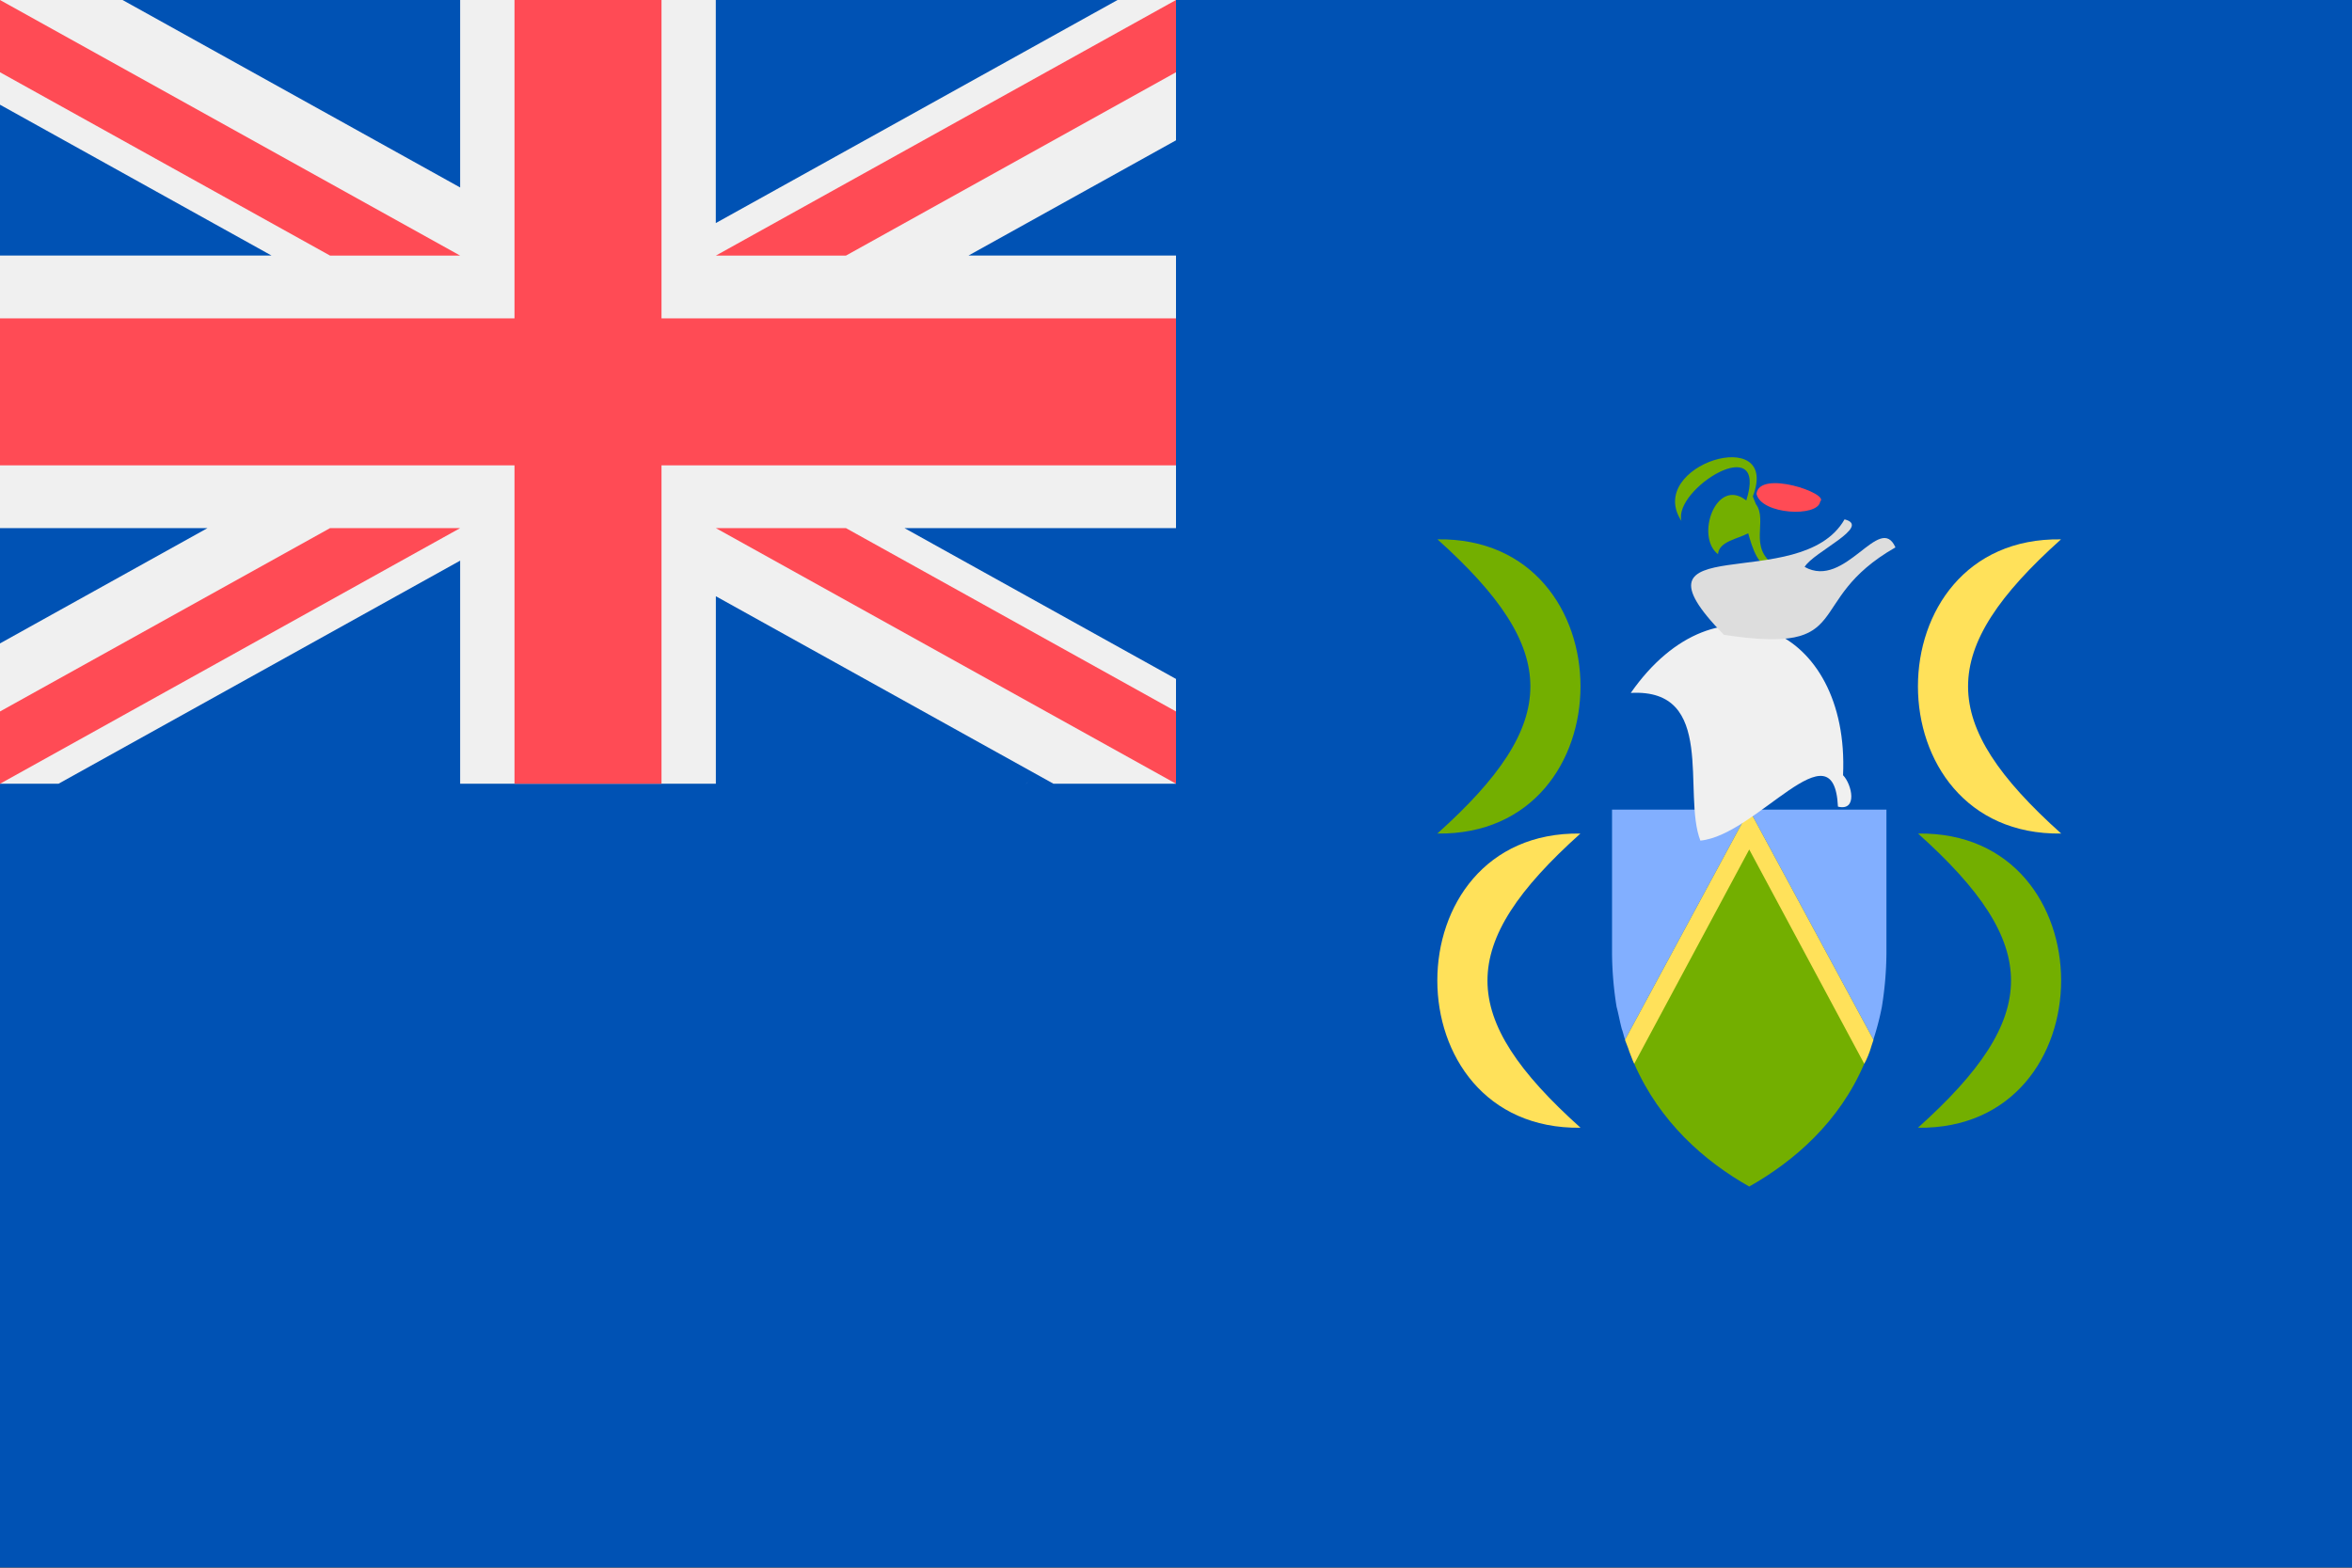 <svg xmlns="http://www.w3.org/2000/svg" width="18" height="12" fill="none" viewBox="0 0 36 24"><rect x="0" y="0" width="36" height="24" fill="#333333" stroke="none"/><g clip-path="url(#a)"><path fill="#0052B4" d="M36 0H0v23.996h36V0Z"/><path fill="#F0F0F0" d="m15.708 11.998.057-.065-.058.065Z"/><path fill="#F0F0F0" d="M18 0v2.148l-3.176 1.764H18v4.173h-4.156L18 10.394v1.604h-1.876l-5.167-2.87v2.87H7.043V8.583L.896 11.998H0V9.85l3.176-1.765H0V3.912h4.156L0 1.603V0h1.876l5.167 2.87V0h3.913v3.415L17.105 0H18Z"/><path fill="#FF4B55" d="M10.125 0h-2.25v4.874H0v2.25h7.875v4.874h2.25V7.124H18v-2.25h-7.875V0Z"/><path fill="#FF4B55" d="M10.957 8.085 18 11.998v-1.106l-5.052-2.807h-1.992ZM5.052 8.085 0 10.892v1.107l7.043-3.914H5.052ZM12.948 3.913 18 1.106V0l-7.043 3.913h1.991ZM7.043 3.913 0 0v1.106l5.052 2.807h1.991Z"/><path fill="#73AF00" d="M28.644 16.015c-.03.1-.07.2-.11.27-.38.89-1.07 1.49-1.76 1.88-.69-.39-1.37-.99-1.76-1.88-.03-.06-.05-.13-.08-.2l1.84-3.38 1.84 3.38c.01-.02.02-.05.03-.07Z"/><path fill="#82AFFF" d="M28.874 12.395v2.2a5.362 5.362 0 0 1-.07.82 4.18 4.18 0 0 1-.13.5l-1.83-3.39-.07-.12-.14.25-1.76 3.26c-.02-.05-.03-.11-.05-.16-.03-.11-.05-.23-.08-.34a5.362 5.362 0 0 1-.07-.82v-2.2h4.2Z"/><path fill="#FFE15A" d="m26.844 12.525-.07-.12-.14.25-1.76 3.26v.01c.01.03.03.08.05.13 0 .01.01.02.01.03.03.07.05.14.08.2l1.76-3.28 1.76 3.28c.04-.07.08-.17.11-.27l.03-.09v-.01l-1.83-3.39Z"/><path fill="#F0F0F0" d="M28.21 11.868c.137.142.226.554-.078.481-.062-1.276-1.239.437-2.106.52-.28-.726.255-2.333-1.065-2.261 1.327-1.902 3.353-1.011 3.249 1.26Z"/><path fill="#73AF00" d="m26.877 7.72-.048-.12c.433-1.121-1.66-.482-1.092.377-.132-.488 1.337-1.4.992-.315-.462-.367-.785.554-.433.822.014-.196.302-.233.462-.32.053.182.162.604.409.49-.416-.266-.104-.686-.29-.935Z"/><path fill="#FF4B55" d="M26.885 7.561c.04-.377 1.126-.004.975.117-.032.244-.903.202-.975-.117Z"/><path fill="#DDD" d="M26.387 9.719c-1.632-1.668 1.175-.59 1.846-1.768.423.107-.479.5-.611.728.623.351 1.148-.84 1.39-.299-1.45.829-.561 1.65-2.625 1.339Z"/><path fill="#73AF00" d="M29.358 12.761c1.9 1.703 1.895 2.802-.002 4.504 2.923.038 2.921-4.547.002-4.504Z"/><path fill="#FFE15A" d="M24.192 17.265c-1.897-1.702-1.901-2.8-.002-4.504-2.92-.043-2.921 4.542.002 4.504Z"/><path fill="#73AF00" d="M22.002 8.257C23.9 9.961 23.897 11.06 22 12.761c2.923.039 2.92-4.547.002-4.504Z"/><path fill="#FFE15A" d="M31.548 12.76c-1.897-1.7-1.901-2.8-.002-4.503-2.919-.043-2.921 4.543.002 4.504Z"/></g><defs><clipPath id="a"><path fill="#fff" d="M0 0h36v23.996H0z"/></clipPath></defs></svg>
